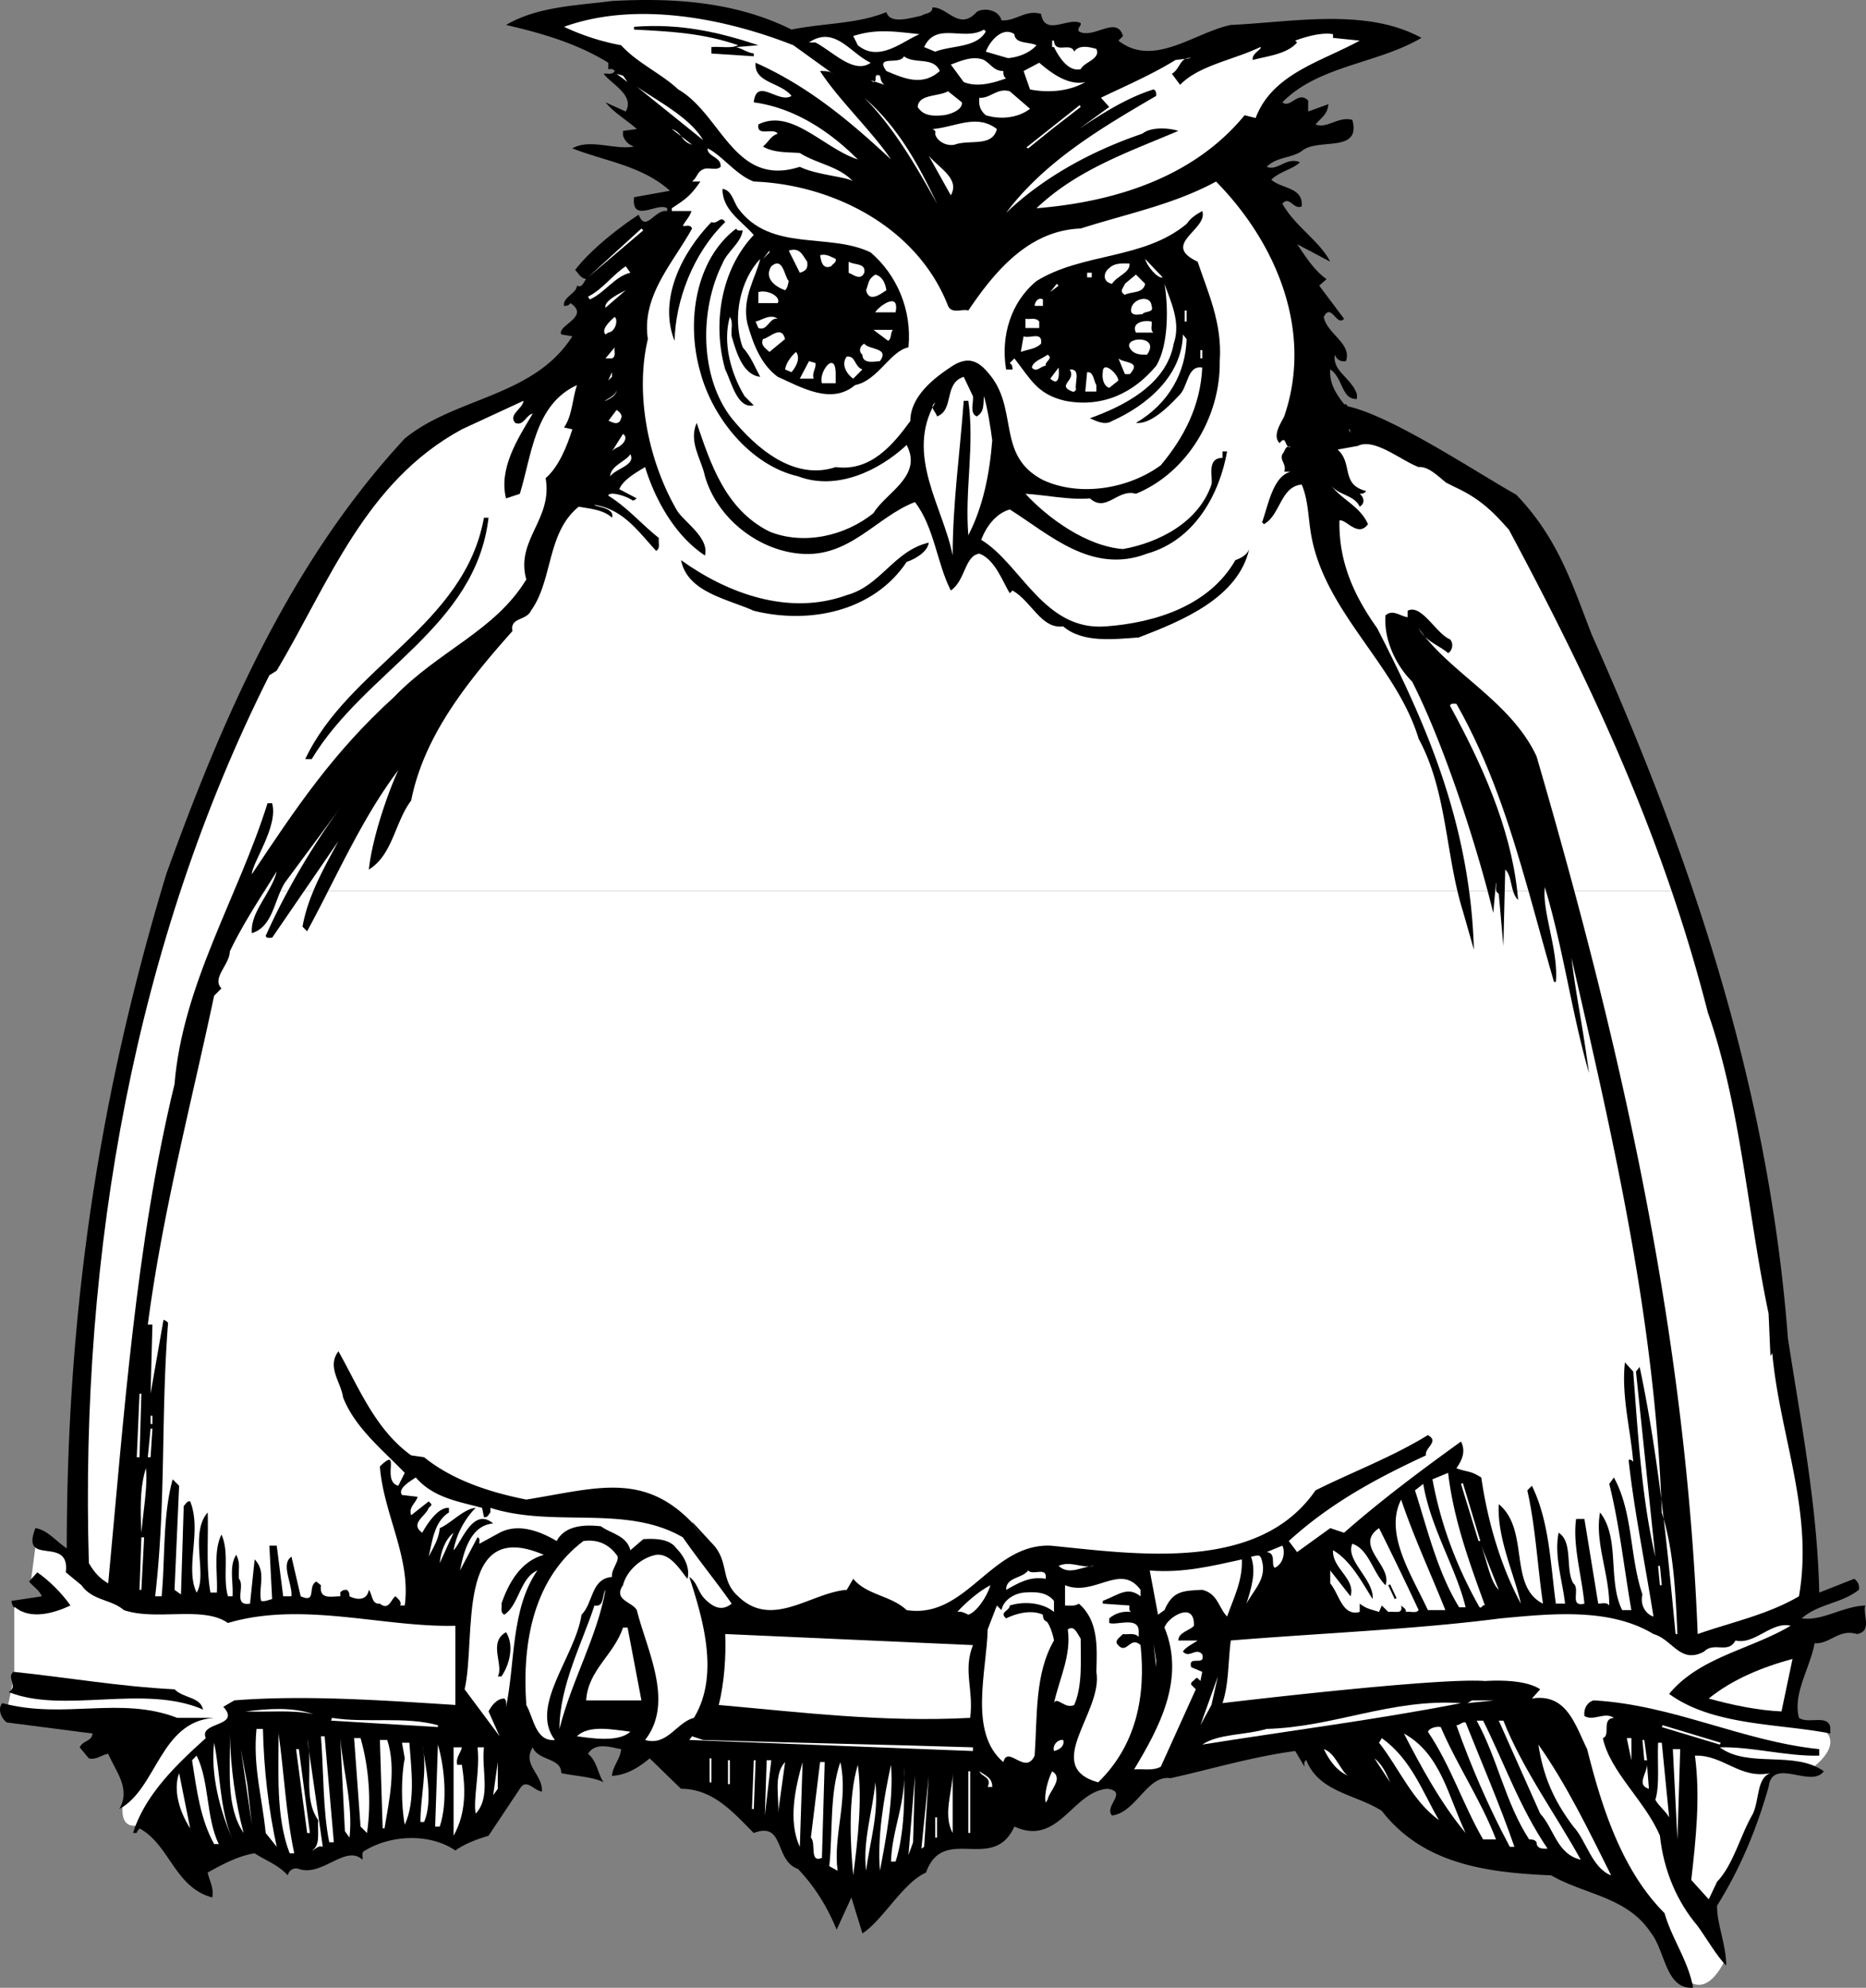 <svg xmlns="http://www.w3.org/2000/svg" width="253.286" height="269.773"><rect width="100%" height="100%" fill="#808080" stroke="none"/><path fill="#fff" d="m166.439 222.139 35.75-3.5s17.25-2.5 26 4h4.5l10.25-3.5 1.5 2.5-14.75 8s-1.25 2.5 17.25 4.75c0 0 4.25 1.75-1.5 6l-7.75-.5s-7 19.5-5.5 22.25 2 3.75 2 3.75-2.5 6-5.75 2.25-14.75-26.25-14.75-26.25l-8-12-9.5-.25-31.25 3.5 1.5-11m-161.5-13.25 4.5 2.5 1.75 2.5 6.5 3.75 13.5.75s31.25-.25 31.5 1.25-.25 13.5-.25 13.5l-22-1.75s-6.75-.25-7.75.5-7.5 8-7.5 8l-5.5 7.5s-4.25 2.25-2.75-4-2.5-9.25-2.5-9.25l-13.5-2 1-4.75v-9.75l5.25-.25-3-2.75.75-5.75"/><path d="M18.068 134.952a336.397 336.397 0 0 1 4.496-16.313c7.625-21.125 16.75-42.25 32.375-59.125 6.875-5.625 17.5-5.625 22.75-13.875l-1.5-.25c-.625-1.25 4-2.375 1.25-4.25-.25.375-.625.375-.875.375-.25-1.125 1.75-1.75 1.75-2.75.75.375.875-.5 1.25-.875-.875-.25-.875-.625-1.5-1.25 2-2.625 5.75-5.625 8.625-7.5 1 2.5 2.125-.75 3.875-.5v-.375c-1.25-.875-4.875 2.125-4.5-1.5l4.875-.875c-3.75-3.375-8.75-4-13.25-5.75 2.375-1.375 5.75.25 8.375-.25-.75-.25-1.25-.75-1.5-1.5v-.625l1.875-.25c-1.375-1.25-3-2.125-4.25-3.625l2.75 1.25c1.25-2.25-2-3.75-3-5.125.5-.125 1.125.25 1.5-.375-.25-.375-.625-.25-.875-.25v-.875c-4.25-2.625-9-4-13.875-5.125 4.25-2.5 9.5-2.625 14.375-3.25 8.875-.5 17.125.25 24.375 3.875 4.25-.875 9-.75 12.875-2.375.5 1.75 3.375.75 4.75.5.5-.375 1.5-.25 1.5-1.125 2-.125 3.625 3.25 6 .625.875-.625 3-.375 3.375 1.125 2 .125 3.25-1.5 5.375-.875.5 3.125 3.75.375 5.375 1.25.125.375-.5.625-.25 1.125 2 1.125 5.125-2.25 6 .625l-.625.625c4.75 3.75 10.375-1.125 15.25-2.125 8.25-.375 18.375-2.375 25.875 1.75-5.875 3.5-14 3.75-18.875 8.75 1.125.875 2.125-1.625 3.5-.25v1.5l2.75-1c-.125 1.375-.875 1.75-1.75 2.75 1.625.625 3-1.125 5-.625 1.25 4.625-4.75 2.375-6.875 4.25-1.5 1-3.375.75-4.75 2.125 1.5.625 2.625-1.375 4.5-.625-.75.875-2.75 1.25-3.875 2.375 1.375 1.25 4.375 1 4.125 3.625-1.125.5-1.625-1.5-2.625-.375 1.75 3.125 5 5 6.5 7.875l-4.5-2.375c1.125 1.625 2.25 3.5 4 4.75l-1 .875 3.375 4.5c-1 1.125-1.75-2.25-2.75-.25.375 2.25 3.875 3.625 3 6-.75.125-1.25-.25-1.5-.875-.375 2.25 2.25 3.125 3 5.375v.625c-2.125.125-1.875-2.875-3.625-4-.25 3.25 2.75 5.25 4.25 7.875l-1.75.25c1 2.25-1.5-5-.125-3.125 6.125 1.375 17.5 9 22.875 12 5.75 6 7.625 12.25 10.25 19 7.074 15.867 13.379 32.012 18.137 48.813H18.068m216.132 0c4.239 14.957 7.25 30.433 8.489 46.687 1.75 11.375 4 22.75 4.25 34.5l4.75-1.875c.5.375.75.875.625 1.5-2.375 1.875-5.5 1.875-7.75 3.875 2.875.375 5.5-1.625 8.625-1.75-.375 1.25 1 3.5-1.125 3.875-2.5-.75-3.625 1.375-5.75 1.25-.625 3.375-3 6.875-2.125 10.125 1.25.875 3.875-.5 4.25 1.25v.875c-6.875-1.375-15.875-1-21.875-5.375 4.125-5 11-6 16.5-9.25-2.625-.625-4.875 2.625-7.5 2-1 1.875-2.875.125-4.25 1.5-3.25 1.75-4.25-1.625-6.875-2.375-6-3.625-14-2.75-20.75-2.125-11.625 1.5-24.375 2-36.625 3-.375 2.875-.25 5.875-1.125 8.5 0 0 29.125-3.5 35.625-3 2-.125 5.625-.125 7.5 1.125l-1.125 1.25c4.75-.75 5.875 3.625 7.5 6.875 2 8 4.75 16.5 10.5 22.25 1 3.5 3.25 6.5 3.875 10.125-3.75.25-3.75-5-5.75-7.5-3.25-4.875-9-5.125-13.5-7.75-8.75-.375-17.375-1.5-23-8.75-3.5-2.25-8.5-2.5-10.25-6.875-.375.125-.25.625-.25.875l-1.25-2.125c-5.75.75-11.813 2.563-16.938 3.688-3.125-.5-4.687 4.687-7.937 5.062-1.125-1.25 2.25-3.25-.625-3.625-4.75.375-6.625 7.875-12.625 5.125-2.875 6.375-9.625-.375-12 6.25-3.125 1.375-5.875 6.5-8.625 8.25l-1.5-4.875-2 4.375c-1.375-3.375-3.125-6-5.25-8.25-3.25-1.125-1.75-6.5-6-4.875-2.75-2.75-5.5-6-9.875-6l-4.25-4.125c-1.375 1.125-3 2.25-5.125 2.375.125-1.375 1.125-2.25 1.25-3.625-1.375-.25-3.5-1-4.5.625 1.25 1 1.375 2.875 2.125 3.875-1.375-.75-4.125-.875-5.75-1.25 0-2.125-3.125-1.625-3.875-3.5-1.5 2.375 1.375 3.625 1.25 6-1.125-.125-2.125-1.875-3-.375l-4.25 6.375c-1.25.375-3.125 1-4.5 2-3.5-2.375-8.75-2.125-12.25 0-.625.25-.25.875-.375 1.25-2.25-2.125-5.5 2.375-8.625 1.25-.75-.25-1.375.25-1.5.875-1.375-1.5-3-2-4.5-3-2.25.375-4.375 1.5-6.375 2.625.25 1.125.875 2.125.625 3.375-5.125-1.375-5.75-7.125-9.875-9.375-.125.25-.375.375-.375.625h-.5c1.625-5.25 6-9.375 9.875-12.875-1-2.25 4.875-1.5 2.375-4.25l1.5-.875c9.625-.75 20.125 0 30 .625v-10.75c-9.75.25-20.75-3.375-30.875-.375-3.375-2.375-9.75-.25-14.125-1.75-1.75-1.5-4.25-1.25-5.75-3.375l-2.125-1.75c.625-5.125-6.25-.625-4.125-6 1.625.25 2.75 1.75 4.25 2.75 0-26.746 3-50.992 9.004-75.187H234.2"/><path fill="#fff" d="M113.064 10.014c-.375-.375-1.125-.375-1.75-.375 2.375 3.75 7.125 8.25 9.625 12-5.75-5.375-11.375-10-18.375-13.125-.25 2.75 3.375 2.625 4.875 4.5-1.75 1.125-4.75-2.625-5.125.875 5.5.75 10.25 3.875 14.125 7.75-4.625-1.5-9-7-13.5-4.75-.25 1.75 2 .375 2.625 1.25-1 .375-1.125 1-2 1.75 1.5.875 3.375.75 5 .875 2.375 1.5 5.25 1.75 7.25 3.875-.625-.625-5-.875-7.25-2-8.875 2.875-10.625-7.125-16.5-10.5-2.25-2.125-5.625-3.625-7.75-6a31.261 31.261 0 0 1-7.75-2.5c10-3.625 22.25-1 31.125 2.5l5.375 3.875"/><path d="m102.939 6.139-3 .25c.875.25 1.5.75 2.375.875v.375l-5.75-.375v-.875c1.25-.125 2.625.25 3.625-.25-4.625-1.625-9.125-1.875-14.125-2.125v-.375c6.25-.5 11.625.75 16.875 2.5"/><path fill="#fff" d="M133.814 4.264c-1.25 2.25-4.625 1.875-6.875 2.75l-1.5-.625c1.625-3.5 5.375-.75 8.125-2.375l.25.25m-9 .375c-2.375 1-5.5 3.875-8.375 1.5l-.625-1.25c3.125-1 5.5-.625 9-.25m15.875 1.5c-.875 1-2.375 1.625-3.875 1.75l-3-.875c.5-1.375 2.25-3.5 3.875-2.375.125 1.375 2 1 3 1.5m40.25-1 3.625.375c-5.25 2.875-11.875 4.5-14.125 10.5l-1.5-.375c-6.875 8.375-17.5 11.75-28.25 12.625 5.5-5.25 12.5-7.625 19.25-10.5-1.125-.375-3.625-.625-4.875.375-6.625 2.25-13.25 5.75-18.5 10.75 5.25-7 12.875-11.5 20.375-15.875 0-.375 0-.75-.375-.875-3.625 1.125-7.125 3.375-10.125 5.375l4.125-3-1.125-1.25c3.375-1.625 6.875-3.125 10.125-5.125l2.125-.25c-1.5-.25-1.5 1.5-2.625 2.125l1.125 1.5c2.5-2.625 7.25-3.375 10.875-5.125.375.25-1.25.875-1 1.75 1.75-.5 4.625-.75 6-2.375l-.25-.25s3.125-1.25 5.125-.875v.5m-62.75 3.375c-2.25 1.625-5.125-1.5-7.5-2.75h-.875c3.5-2.375 5.625 1.5 8.375 2.75m27.625-1.5c.625-1 2.125-.625 3-.375.625 1.375-1.625 1.75-2.125 2.75-1.625.375-2.875-1.5-3.625-3h-.25v-.875h.25c.125 1.875 2.25.125 2.75 1.5m-18.25 2.625c-2.375 2.125-4.875 1-7.25 0-1.625-2.25 1.875-.75 2.375-2 1.5 1.125 4 0 4.875 2m8.625 0c0 .375 0 .75.375 1-1.75.625-3.875 1.25-5.75.5l-1.75-2.375c1.375-.5 3-1.25 4.5-.625 1 .625 1.375 1.5 2.625 1.5m11.125 1.5c-2.125 1.25-5 1.5-7.5 1l-.875-2.5 2.125-1.125c1.75 1.5 4 3.125 6.25 2.625m-62.125 0-1.5-1.125.875.25zm34.875.375-1.875-.625.375.25c.625-.125-.125-1.25.875-.875.125.5.125.875.625 1.25m-24.625 7.5-9-7.25c3.125 2.125 7.25 4.25 9 7.25m35.125-5.125c.125 1-1.5 1.625-2.5 1.75-1.375.125-2.75.125-3.5-1.125.125-1.75 2.75-1.375 4.125-2.125l1.875 1.5m9.25.875c-1.625 1.25-4 1.5-6 .875-.75-.625-1-1.375-.875-2.375 1.5.125 2.375-1.375 4.125-.875l2.75 2.375m-12.625 12.875c-2.375-4.25-5.625-10.125-9.875-14.375 4.625 4 7.375 9.125 9.875 14.375m12.375-7.5-.25-.125 7.25-5.75.125.25-3.875 3-3.25 2.625m-4.25-2.625c-.625 2.5-3.75 1.375-5.75 2.125-1.25.25-2.5-.625-2.625-1.5.125-.375-.125-.5-.375-.625 3.125-.25 6-2.125 8.75 0m-41.375 2.125c-1.625-.5-1.25-1.625-2.75-2.125l2.75 2.125M35.876 120.952c-1.566 2.472-3.441 5.52-4.687 8.187 0 1.75-2.5 3.625-1.125 5l-1 1c-3.125 14.75-7 29.375-9 44.625h.625l-.25 9.375 1.75-10c.25 0 .5.25.625.375-1 12.875-.25 24-1.75 37.125h.875c.5-5.25.125-10.875 1.5-15.875l.875.875-.625 14.125.875.625.375-12c.25-.25.5-.75.875-.625 1.625 4-.75 9 .875 12.375 1.5-2.375-1-8 1.5-10.875.125 3.25-.25 7.375.375 10.875h.875c.125-2.625-.5-5.625.625-7.875 1.125 2.5.125 5.75.875 8.375h.625c.125-1.875-.5-4.125.5-5.625.625 1.25.25 1.875.375 3.25.875 1-.875 3.75 1.5 3.375l.625-6c1.625 1.625.5 3.75.875 5.625.5.125 1-.125 1.5-.25l-.375-7.25h1l.875 6.875h1.125c.125-1.75-1.5-4.375 0-5.375l1.25 5.375c2.25 1 .875-1.375 2.125-2l.625.5c-.25 2 1.375 1.5 2.625 1.5v-.5c.25-.375.625-.375.875-.375.375.25.375.625.375.875 1 .5 2.375.625 2.625-.875.5.625.375 2 1.5 1.875 1.25 1 1.5-.625 2.125-1 .375.375.875.75.625 1.25h.625c.875-6.5-2.875-12.375-3.375-18.875 3-2.875.125 2 2.5 2.625l.875-1.75c-3.125-3.25-6.75-6.125-8.375-10.25-.25-2-2.25-4.125-.625-6.25 2.75 4.875 5 10.625 9.875 14.125l1.75.25c3.875 3.125 8.875 4.75 13.875 5.75 9.375-1.5 15.875-3.875 22.625 3.25l1.875 3.125-2-3.375 3 3.25c2 2.375.875 4.75 3.25 6.875 4.625 4.5 9.875-.5 14.75-.875l.875-1.5c1.875 2.25 5.125 2.25 7.25 4.25 8.125 1.25 11.375-9 19.5-8.75 11.5 1.125 28.25 3.75 36-7.5 5-2.5 10.375-4.5 15.25-7.5 1.625.875-.5 1.75-.25 2.75-6.75 3.125-13 6.5-18.625 11.625l1.125 1.5 4.5-3.25 1.875.625c5.125-4.5 10.5-8.5 15.875-12.375.625 1.25.25 2.375-.625 3.625 1.75.625 1.75.25 3.375 1.25.875 6 2.625 12 5.375 17.125-.875-4-3.25-8.875-3-13.5 4.25 3.5 1.25 11.125 6 13.5-.75-5.125-1-10.375-2.125-15.375l.625-.625c2.375 4.875 2.5 10.5 3.25 16h1.25c-.375-3.25-1.5-6.5-.875-9.625 2 1.25.875 5 2 6.875 1 .75-.625 3.25 1.5 2.75-.375-3.875-1.625-8-1.125-11.5h1.125l1.875 11.5c.5 0 1.125-.25 1.5.25 0-4.375-2-8.625-1.25-12.625 2.75 3.5 1 9.25 3 13.25h1.25c-1-5.75-1.625-11.625-3-17.125l.625-.875c2.625 4.75 2.125 10.75 3.875 15.875-.375 1.625.625 2.75 1.5 3-1.125-7.125-2.625-14.375-3.375-21.25.375-.125.5.125.625.25-.375-4.5-1.625-9-1.125-13.5l1.125 1.25c.625 8.125 1.125 17.125 3 25.125l-2.625-25.125.5-.625c2.5 11.75 3.75 24.375 4.875 36.25h.25c-.25-5.625-.5-11.375-2.125-16.5-.875-26.375-6.75-51.25-12.25-75.25.625 5.25 1.375 8.25 2.375 15.625-2.32-8.062-3.45-16.605-5.832-24.687h-.207c-.11 3.359 1.894 8.285 1.539 12.312h-.25c-1.192-4.09-2.293-8.215-3.457-12.312h-1.531c.043.39.082.789.113 1.187-.328-.328-.527-.738-.672-1.187h-1.148l-.18 7.437-.625-7.125a.518.518 0 0 1-.32-.312h-.164l-.266 2.937c-.23-.937-.48-1.91-.75-2.937h-2.52c.344 2.554.567 5.203.645 7.937l-1.5-5.25a40.585 40.585 0 0 1-.73-2.687H44.523a223.233 223.233 0 0 1-2.835 5.437l-.625-.625c.297-1.691.816-3.285 1.457-4.812h-1.254l-4.328 6.312c-.375 0-.75.125-.875-.25a89.118 89.118 0 0 1 2.996-6.062h-.988c-.989 2.25-1.453 4.949-3.883 5.687-.172-1.977 1.133-3.773 2.207-5.687h-.52"/><path fill="#fff" d="M213.705 120.952c8.699 32.375 15.367 65.71 16.734 100.812 4.625-1.625 9.5-2.625 13.75-5.125 2-11.5-2.625-21.875-3.625-33l-.25.375-.25-5.75c-2.875-13.625-3.75-28-8.25-40.875a219.194 219.194 0 0 0-4.899-16.437h-13.21m-177.309 0c.492-.86.934-1.75 1.168-2.688-.469.758-1.05 1.672-1.688 2.688h.52m2.664 0a97.867 97.867 0 0 1 7.129-11.313l-7.5 10.125c-.234.371-.434.77-.617 1.188h.988m3.46 0c.966-2.344 2.216-4.555 3.419-6.813l-4.672 6.813h1.254m155.312 0c-1.64-6.915-1.843-14.387-5.27-20.688-3-10-12.874-17.25-14.624-27.875-.375-2.25-.375-4.625-1.25-6.625-2.875.25-2.875 4.125-5.125 5.375l-.25-.25c.875-2.5 1.5-6.25 3.875-6.875h-.875c.375-1-.625-1.5-.25-2.375.375-.375.375-1.25 1.125-1-.875.25-.5-1.75-1.5-.5-1-1 .125-2.625.625-3.625 4-11.625-1.125-23.625-9.25-31.875-5.75 3.125-12.125 4.375-18.375 6.375-7 .25-11.625 5.75-15.25 11.125-.875-.25-2.25.5-2.75-.625-4.25-10.875-15.875-16.5-26.375-16.875-2.375-.875-4.25-3.5-6.25-4.5-.125 1.125 1.875 1.125 1.75 2.5-.5.5-1.375.125-2.125.25-1.125.375-.875 1-1.75 1.75h1.125c-1.375 2-2 2.375-3.875 3.625v.375h2.75v-.375c-.125 1-.875 1.625-1.25 2.375.375.125 1-.25 1.25.375-2.625 4.75-6.875 9.125-6 15-1.75 7.375 0 16.375 3.875 23.125.875 1.625 4.5 3.75 3.875 6.25-4-2.625-6.75-7.5-8.125-12-1.25.75-3 1.75-3.5 3l2.375 1.25c-.25.125-.375.375-.625.25-.875-.625-3.125-1.25-3.25-.625 2.625 1.625 4.5 3.875 6.875 5.75-.125.625.25 1.375-.375 1.75-2.625-2.875-4.5-5.625-8.375-6.25 0 .25 2.875.375 2.375 1.75-1.125-1.125-3.25-1.25-4.5-1.5-4.375 3.5-3.5 10-6.5 14.125-.625 1.375-2.875.875-2.5 2.75-6 6.75-12 14.125-13.75 23-2.25 3-2.5 7.375-5.75 9.375.5-4.5 2.625-10.5 4-13.5-3.785 5.016-6.64 10.75-9.54 16.438h153.31"/><path fill="#fff" d="M226.915 120.952c-5.804-17.067-13.421-32.856-22.101-49.063-2-2.25-3.75-4.125-7.25-5.75l-1.25-.625c-1-.75-2.375-2.25-3.75-2.125-2.375-.875-6-4-8.25-2.875l-2.75.5c2.125 1.875.375 4.75 3.875 5.625-.25.375-.625.375-.875.375l.25.25c.375.5.375 1.125-.25 1.5-.75-1.625-2.875-1.5-4-3 1.625 2.125 4 2.875 5.125 5.375-1.375 1.875-3-.75-3.875-.5-.125 5.625 2 10.25 5.125 14.625 5.176 10.14 10.617 21.703 12.48 35.688h2.52c-2.477-9.247-6.414-20.88-10.25-28.438-2.25-2.25-3.875-5.75-3.625-9 1-.875 2 .125 3 .25v-.875c1.875-1 3.875 3.125 5.75 3.875.5.5.375 1.5-.25 1.875-1.125-1-3.125-1.625-4-3.375 4.125 6 12.5 9.875 16 17.375a882.489 882.489 0 0 1 5.14 18.313h13.211"/><path fill="#fff" d="M203.119 120.952c-.137-.336.035-.825-.055-1.188l-.11 1.188h.165m2.273 0c-.352-1.07-.371-2.317-1.078-2.938l-.07 2.938h1.148m2.09 0c-2.496-8.813-5.274-17.504-9.793-25.438-.25 0-.75-.125-.875.25 4.305 7.895 8.152 16.363 9.137 25.188h1.53m2.376 0c-.055-.192-.113-.375-.168-.563-.02.176-.031.36-.04.563h.208m-80.793-94.438-3-5.375c1.5 1.75 4.25 3.125 3 5.375"/><path d="M100.189 28.264c4.375 6 12.375 3.25 18 6 3.5 3 5.625 7.75 5.125 12.875-2.5.5-4.125 4.5-7.25 5.125-3.25 2.75-7.375.25-10.5-1.125-2.375-1.75-3.375-4.625-4.125-7.25-.75-3.5 1.125-6.125 1.75-8.75-2.625 2.75-3.875 7.875-2.375 12 1.125 1.25 1.625 2.625 2.375 4-2.375-.25-3.25-3.375-3.875-5.5-.125-.875.25-1.875-.25-2.625-1 3.5.125 7.625 2 10.75l1.25 1.25c-2.25.5-3-3.125-3.875-4.875-1.75-6.125-.625-13.5 3.875-18.25-1.75-2-4.25-3.375-4.25-6.25 1.25.125 1.5 1.75 2.125 2.625"/><path d="M163.189 28.639c.875 2.5-5.75 4.5-.625 6.875 1.375 4.125 3.375 8.375 3 13.5.125 7.5-4.375 15.125-11.375 18-2.5-.75-4 2.625-6.25.625-2.75.25-6.25-.5-8.75-.625 3 3.25 8.25 7.125 13.25 7.5 4.875-.875 10.25-3.625 12-8.75.25-.875-.75-3.625 1.5-3.625v-.875h.625c-1 5.625-4.25 12-10.875 13.875-7.5 2.875-13.25-2.625-18.625-6-1.75.5-3.125 2.125-3.875 4.125 5.375 3.25 8.5 12.375 16.875 11.75 6.875-.5 14.125-2.875 17.625-9 .75-.25 1.625-.75 1.875-1.5-1.5 6.625-9.125 9.75-15 12-3.5.25-7.625.75-10.25-1.5-3 .375-4.25-3.375-6.875-4.875l-.375.375c-.875-1.375-2-4.625-4.125-5.375-2 .25-1.875 3.625-3.875 5-1.875-3.625-2.25-8.625-4.875-12-5.25 2-8.875 7.625-15.625 7-5.75-.5-11.25-4.875-12.875-10.5-.5-2.375-2.25-4.625-1.125-7.25 1.875 5.5 3.875 11.75 9.875 14.75 4.625 1.875 10.25.625 14.125-2.5 1.625-2.75 6.75-5 4.5-9.25-3.75 3.5-9.5 6.25-14.75 4.25-6.5-1.5-11.625-8-13.25-14.125-2-6.875-.625-15.375 4.875-19.5.125.375.5.25.875.25-.25 1.75-2.125 2.875-2.75 4.5-3.125 6.25-3.125 15.375 1.25 21 3.375 4.125 8.5 8.5 14.125 6.625 4.75.625 7.75-3 10.125-6.25 0-3.375 3.25-5.875 5.75-7.5 2-1.25 3.375-.75 4.75.875 4.375 4.875 1 11.25 7.5 14.625 5.125 2.375 11.75 1.125 16-2 3.125-3.75 5.375-8 5.625-13.25-2.125-.375-1.875 2.75-3.25 3.875-1.5 1.625-3.875 3.875-5.75 3.625 4.5-2.625 6.75-6.875 6.875-11.375l-.5-.625c-.125 5.625-4.875 9.625-9.625 11.75-1 .625-2.125 0-3-.375 4.5-1.625 10.375-4.5 11.375-10.125 1-2.875-.375-5.625-1.25-8.125.5 2.875.625 8.25-1.125 11.125-3 3.625-7.25 5.75-12.375 4.75-3.75-.875-4.625-2.875-6.875-5.75l-.625.625c.375.25.375.625.375.875h-.875c-.75-4.5.625-9.125 4.125-12 6.25-3.875 14.5-2.875 20.375-7.75.625-.875 1.25-1.25 2.125-1.75"/><path d="M98.439 30.139c-4.375 4.25-6.75 10.625-6.875 16.125-2.25-5.625 1-12 5-16.125.875.375 1.25-1 1.875 0"/><path fill="#fff" d="m79.814 37.639 7.25-6.625.25.25zm23.75-2.5.875-1.125v.25zm6 .375c.125.875-.125 1.25-1 1.5l-1.5-3c1.5-.5 1.875.625 2.5 1.5m3.875-.375c.125.5-.375.625-.625 1-1.25.5-1.375-.875-1.5-1.5.875-.25 1.5.25 2.125.5m44.375 2.5c-.625.25-2.125-1.5-2.375-2.5l2.375 2.5m-40.5-.625c-.5 1.125-1.5.25-2.125 0v-1.5c.75.5 2.375.125 2.125 1.5m-10.25 1.125c-.125.5-.125.875-.5 1.25-1.375-.5-2.875-1.625-1.875-3.25 1.625-1.375 1.75 1.375 2.375 2m46.25-2.375c.125 1.25-1.625 1.625-2.375 2.75-1.375-.25-1.125-1.625-.375-2.125.75-.75 1.75-.625 2.75-.625m-67.75 1.25c-2.125.5-3.5 2.75-5.5 3.625l-.25-.375c2-1 3.375-3 5.125-4.125l.625.875m62.625.625h-.625v-.625h.625v.625m-27.875 1.75c-.75.5-2.375 1.75-2.75 0 .375-1 .25-1.5 1.25-2.125 1 .25 1.375 1.25 1.5 2.125m35.125-.875c-.25 1.375-1.875 1-2.75 1.5-.875-.5-.125-1 0-1.5l1.5-1.25 1.25 1.25m-12.875 1.125.875-1.125.25.25zm-60.375 2.125c-.25-.875 1.75-1.875 2.75-2.375l-2.75 2.375m23.375-.625h-2.625v-1.5c1.25-.375 3.125.625 2.625 1.5m36 .375h-1.125c0-.5.5-1.25 1.125-.875v.875m14.75 0c.375 1-.875.625-1.25 1.125-.5 0-1.125.25-1.5-.25-.375-1.75 2.625-2.625 2.75-.875m-34.75.875h-2.75c.125-.5 3.375-3.125 2.75 0m39.25-.25h.25v1.5h-.25v-1.5m-78.25 3-.375.25c-.625-.625.5-1.75 1.25-2.375.5.375.125 2-.875 2.125m23-1.875c-1.125-.25-1.375 1.75-2.625 1.25l-.375-.875c.75-.125 2-1.125 3-.375m35.5.375v.875h-1.875v-1.25c.625.125 1.375-.25 1.875.375m15.25 0c.125.5-.25 1.125.25 1.5h-2.375c-.625-1.25.875-1.75 2.125-1.5m-35.125 1.125c-.375.5-.125 1.125-.625 1.5l-2-1.5h2.625m-14.625 1.25-2.125 1.75c-.5-.5-1.25-.875-.875-1.75.875-.125 2.5-2 3 0m34.75.625c-.75.75-1.75.75-2.75 1.125l.375-2.125c.75.375 2.625-.75 2.375 1m14.375 1.5c-.875 0-1.875 0-2.375-1-.625-1.5 4.25-1.625 2.375 1m-36.25.875c-.5 0-2.375.5-2.375-.875-.625-.5-.25-1.25.25-1.5.625.875 3.5.5 2.125 2.375m-36.375-.375h-.875l1.25-1.5c-.125.5.25 1.25-.375 1.5m79.875-1.125h.25v1.125h-.25v-1.125m-54.875.25c.625.875 0 2-.625 2.75l-.875-.375c.125-.875.875-1.875 1.5-2.375m33.875 1.875c-.625 0-1.25 1-1.875.25.125-.875 1.5-1.25 2.125-1.75.875.5-.375.875-.25 1.5m-24.875.5-1.25 1.25c-.75-.5-1.75-1.875-.875-3 1.25-.125 1 1.375 2.125 1.75m36.5.375c-.125.375-.5.25-.875.25l-.875-2.125c.625.625 3 .375 1.75 1.875m-42.875-1.25c.125.75-.5 1.25-.25 2.125h-1.875l1.25-2.375.875.25m2.75 1.5v1.25h-1.875c-.5-1.5 1.875-4.625 1.875-1.25m29.125.625 1.125-1.5s.375 2.875-1.125 1.5m9.25.25-1.25 1c-.75-.25-1-1.25-.875-2.125 0-1.625 2 .125 2.125 1.125m-5.75 1.25c-.125.125-.25.375-.5.25-2.25-.875.625-1.5-.375-3 1.625-.125.625 1.875.875 2.75m-63.5-1.25.5-1.125v.625zm66.25.625v.875h-1.5l.25-2.625c.875-.125.875 1.125 1.25 1.75m-16.75 1.5c.125.875-.5 2.25.5 2.75 1.125-.625.875-1.75 1-2.75.5 1.75.875 4.125 1.125 6-.375 4.625-1.25 9-3.25 12.875-.5-6.25.875-12.125 0-18.25h-.625c-.5 7-1.5 13.875-1.5 21-1.25-6.5-6.5-13.625-2.375-20.75-.875.625.125 1.25.25 1.875 2.375-.875.875-4.5 3.625-5.375l1.25 2.625m-53.75-1.5c-.625 1.875-.625 4.125-1.75 5.75l1.125.25c-.75 2.375-1.875 5.125-3.625 6.625 1 5.625-4.125 8.375-2.625 13.75-4.25 7-11.875 9.625-18 16-8.25 7.5-13.25 15-19.25 24 0-1.5 3.625-6.5 2.75-9.625h-.625c-4 12.75-11.5 24.5-12.625 38.125-5.25 21.625-6.875 45.125-9 67.75-1.25-.75-1.875-1.5-2.625-2.75-1.25-42.5 6.375-84.5 24.5-120.5l1-.625c7.125-12 12-25.625 25.125-32.75l8.375-3.875c-.125 1.125-2.125 1.875-1.125 3 1.125.5 1.5-1.125 2.375-1.25-2.125 3.5-4.625 7.5-3.625 11.5l1.875-.625c1.625-5.25 2-12.125 7.75-14.75m5.375.625c.125.625-.875 1.25-1.5 1.5-.5.125 1.625-.75 1.5-1.5m.625 3.875c-.375 1.375-1.75.125-1.75.375l1.125-1.5c.25.125.875.625.625 1.125m0 3.625c-.375.375-.875.375-1.25.875l1.5-2.375c.625.375.25 1.125-.25 1.5m-1.5 4.25c.125-1.5 2.125-2 2.75-3 .75 1.5-1.875 1.875-2.75 3"/><path d="M66.314 70.264c-1.75 14.875-16.75 20.75-24 32.75h-.875c5.875-12.5 21.625-18.125 24.25-32.75h.625m59.75 3.375c-.125 1.25-1.875 2.25-3 2.625-4.5 6.75-13.25 8.5-20.75 6.625-3.625-1.625-9-2.5-9.875-6.875 6.25 4.5 14.625 7.625 22.5 4.75 4.625-1.25 6.375-6 11.125-7.125"/><path fill="#fff" d="M18.939 189.139h.25l-.25 8.625h-.375l.375-8.625m1.5 3h.25v1.125h-.25v-1.125m0 1.75h.25l-.25 3.875h-.375l.375-3.875m-1.25 14.125c-.125-2.75-.25-6.125.625-8.75.25 2.375-.375 5.875-.625 8.75m182.375 9.875c-.375-.25-.5.75-.875 0-3-5.375-5.125-11-6.25-17.125l2.125-.875c.75 6.375 2.875 12.125 5 18m-136.125-13.25.25 1.25c.5.125.625-.375.875-.625v-.625c8.625 2.75 18.375-.5 26.125 4 2.25 3.25 4.625 6.125 6.625 9-1.25 1-2.375.625-3.625-.625-1-1-1-2.25-2.125-3 1.875 5.75 4.125 13.375.625 19.125-2.375.625-3.625 3.875-6.625 3 4-5.125.25-12.125-1.125-17.625-.625-1.125-3.25-1.375-1.875-3.375.5-2 2.5-3.75 4.5-4.125 2-.25 3.375 2.25 4.25 3.25.375-1.375-.375-3-1.5-4.125-.875-1.25-2.75-1.375-4.5-1.25l-1.75 1.5c-.5-2-2.625-2.25-4-3.25-2.25-.25-4.875-.125-6 2-2.125-1.25-5.125-2.5-7.75-1.125l-2.75 1.5c0-.375.125-.75-.25-.875l-2.375 4.5c.375-1.75 1.125-6.125 4.5-6.375-2.75-2.375-4.375 2.75-5.375 3.625.375-2.125 1.5-4.25 3-5.75-1.625.125-3.375 2.125-4.875 2.75-.125 1.5-.875 2.625-1.5 3.875.5-2.125.75-4.75 2.75-6v-.625c-1.5-.125-3 2.25-3.625 3.375-1.75-1.25.5-2.25.875-3.375.125-.125.375-.25.375-.5l-.375-.375-2.375 1.875c-.375-1.125.625-1.625.875-2.5l-2.125-.25c-.625-.875 1.125-1.875 1.875-2.375 2.375 2.75 5.75 3.25 9 4.125m133.5 13.5h-.875c-3-4.875-4.375-10.875-6-15.875l1.125-.875c1 6 4.5 11.5 5.75 16.75m-.625-16.75.25-.125 2.375 7.875h-.25l-2.375-7.75m-2.125 17.125h-2.375c-2.125-4.625-6-10.375-3.625-15 1.625 4.875 4 10 6 15m-3.625 0c-.375.5-1.125.125-1.75.25.125-.375-.375-.625-.625-.875.25 1.25-.75.75-1.75.875l-.875-.875-.375.875c-1.125-.375-1.625-.375-2.625-1.125v1.125c-2.375.625-2.75-2.375-4-3.875v-1.75l2.75 3.5c.75-2.375-2.5-3.75-2.375-6.25 2.375 1.375 3.875 4.25 5.375 6.625.25-2.625-3.75-5.25-2.75-7.5 2.25.75 2.75 3.875 4.5 5.625 1-2.625-4.375-5.375-.875-7.75a467.81 467.81 0 0 1 5.375 11.125"/><path fill="#fff" d="M59.689 212.139c.125-1.5.75-3.25 1.875-4.125l-1.875 4.125m-40.5-3.5h.375l-.375 7.125h-.25l.25-7.125m64.5 2.375c.625.625-.75 1.875-.625 3-2.875.25-2.5 3.5-4.125 5.125-.875 5.75-7.125 12.375-3.625 17-2.625.25-2.875-3-3.875-4.75-.625-8.75 1.125-17.25 7.75-22.25 1.875-.25 3.375.375 4.5 1.875"/><path fill="#fff" d="M73.814 211.014c-3.125.875-4.75 3.75-5.75 6.625.125.5-.25 1.125.375 1.5 2-1.25 2.125-5 4.5-6-3.625 5.25-3 12.625-4.25 18.5-.125.5.25-.875-.25-1.125-1 0-1.75 1-2.125 1.75l1.5 3.375-4.75-6.375c1.625-6.875-1.375-23.5 10.75-18.25m99.25 1.75c-.625-.25.25-2-1.125-2.125l2.125-.875c.375.75.25 2.375-1 3m30.375 3c-1.125-1-1.625-4-2.375-6l2.375 6m-34.25 1.875c.625-2 1.375-4.25.625-6.375.875-.125 1.25-.5 1.5.625.625 2.375-1.125 3.875-2.125 5.75m-.625-6c.125 2.875-1.125 5.25-2 7.75-1.125-1.125-1.25-3.125-3.375-3.625-2.625.125-4 .125-5.125 2.75l-.875.625-1.125-6c4.5.375 8.5-.625 12.5-1.5m-20 .875c-1.625 0-3.375 1.375-4.875 0 1.625-.75 3.125.375 4.875 0m76.5 0h.25l.25 2.625h-.25l-.25-2.625m-83.125 1.75c-2.25-.375-3.75.625-5.375 1.5 0-1.75 2.125-1.5 3-2.625.625.75 2.625-.625 2.375 1.125"/><path d="M9.564 217.889c-2.125 1-5.375 2-7.5.25-.25.125-.5-.5-.5-.875l4.125-.625c-.5-1-1-1.125-1.75-2l1.125-1.25c1.625 1.125 3.375 2.875 4.5 4.5"/><path fill="#fff" d="M154.814 215.764v.875c-1.75-1.375-2.875-.25-5.125.625v.375l3.625.25c0 .375-.125.75.25.875-1.125-.125-2.125.125-3 .875v.625c1 .375 4.125-1 4 1.25v.625c-.625-.625-1.5-.25-2.125-.375-.375.375-1 .75-.875 1.25 1.375 1.875 1.75-1.125 3.25.25.75 7-.625 13.625-5.75 18.625-7.75-2.125.75-9.625-.25-15 .125-3.5.25-7-2.375-9.25-.5.375-1.25.25-1.875.25v-2.75c4 1.625 7.5-3.125 10.25.625m-20.375-.625c-.5 1.625-1.875 3.625-3 4-.5-.25-1-.5-1.5-.375 1.125-1.25 3-2.875 4.5-3.625"/><path d="m188.439 215.139.25-.125.875 1.875-.25.125-.875-1.875"/><path fill="#fff" d="M75.939 234.639c0-5.875 3.125-11.75 4.75-16.75 1.375.25 1-1.375 1.5-2.125-1.125 6.375-4.625 12.375-6.25 18.875m67.125-17.375v1.5c-1.5-1.25-4-1.5-6-.875 0 .75-1.5.875-.5 1.75 1.25-.625 3.375-1.25 5-.5 0 .25 0 .625.375.875.375 0 1 1.75 1.125 2.625-2.625 4.5-2.25 10.25-2.625 15.625-1.25 2.75-3.625-1.5-4.25.875-4.75-4-2.25-12.375-2.125-18l1.25-3.25.625.625c.25-1.375 1.75-2.25 3-2.375 1.5-.125 3.125-.125 4.125 1.125m19 3.375c-.5.625-2.125.875-2.125 2h2.625c-.5.375-1.625.875-2 1.5.875 1 1.75-.625 2.625.375.5 1.75-2 0-1.5 1.75l1.5.625-.25 1.25c-.25-.25-.375-.5-.625-.375-.25.375-.75.5-.625.875l.625.625-4.75 10.5c-1.125.625-2.5.25-3.625.375 3.375-5.625 7-12.25 4.125-19.25.375-1.375 4.125-3.75 4-.25m-75 10.125h-7.5c.25-4.125 3.75-6.125 5-9.875h.625l1.875 9.875m58.75.625c-1.25.625-2.375-1.25-2.75-.25.75-3.375 2.375-6.5 1.875-10 .875-.625 1.25.5 1.75 1.25 0 3.125.25 6.375-.875 9"/><path d="M68.064 227.514h-.5c.875-1.5-1.375-4.625 1.125-6 1.125 1.75.5 4.375-.625 6"/><path fill="#fff" d="M132.064 223.264c-1.375 3.5.125 6-.375 9.875-11.875.625-22.875-.75-34.125-1.75.75-3 1-6.625.875-9.625l33.625 1.5m24.875 3-.375-3.25.375 2.375zm84.875 6c-3.125-.125-6.75-.875-9.875-1.75 3.25-2.625 7.25-4.25 11.375-5.375l-1.5 7.125"/><path d="M23.689 229.264c1.25 1.25 3.5 1 3.875 2.75-8-3.5-18.875.625-26.375-2.375 1.375-.875-.375-1.875.625-2.75 7.25.75 14.375 2 21.875 2.375"/><path fill="#fff" d="m162.939 234.139 2.375-6.625-.875 3.875zm35.375-3c-11.5 2.25-23.375 3.75-35.125 5.625 2.25-1.5 5.75-1.25 8.75-2.125 9.125-.25 16.875-4.125 26.375-3.5m.875 0 .625-.375h3zm0 0"/><path d="M246.939 237.389v.875c-4.375.125-9.25-1.25-13.5-1.125 3.875 2.875 10.125.375 14.125 3.25-1.75 2.375-7-2-7.5 2.125-1.625 5.75-3.875 11.125-7 16.125 0 2.625 1.25 5.25 1.25 8.125-1.25-1.25-2.625-3.625-3.875-5.375-2.875-3.375-4.625-7.625-5.125-12.25-2-4.75-6.75-8.625-7.75-13.25 1.125-.375-.25-2.625 1.5-2.75-1.25-.875-2.75.5-4-.25-.125-1 .375-1.875 1.25-2.125 10.875.625 20 5.5 30.625 6.625m-222.875-4.25h5c-7.375.5-7.75 9.625-12.875 12.375 1.625-2.75-.5-5.125-1.5-7.5-.875.125-1.625.875-2.625.625l-1.25-1.5c.5-1 1.625-.75 1.75-1.875l-11.625-1.5c-.625-.375-1.375-1.75-.625-2.625 8.375 2.25 16-1 23.75 2"/><path fill="#fff" d="M42.564 232.639c-2.875-.625-6.125-.25-9.25-.375 3.25-.375 6.25-.625 9.25.375m16.875 1.5v.25l-14.5-.875.125-.375c4.625.75 9.875-.25 14.375 1m141.875-.625c2.875 5.75 5 11.875 8.75 17.375-.5 0-1.5.125-1.5-.875-.25-.375-.625-.375-1-.375-3.25-5-4.25-10.875-7.125-16.125h.875m2.75 0c2.625 6.625 7.125 12.75 10.5 18.875-3.25-.75-3.625-4.25-5.5-6.25l-5.625-12.625h.625m-5.125.25c2.25 5.625 4.625 11.125 6.625 16.875h-.625c-2.875-5.375-5.25-10.875-7.25-16.5.5 0 .75-.5 1.25-.375m-3.375.625c2.25 5.25 5.5 10 7.5 15.25h-1.75c-2.75-4.75-4.375-10-7.5-14.625.25-.5 1.125-.75 1.75-.625m30 0 .125-.25 7.875 2.375-.125.25-7.875-2.375m-189.875.25c.125 5.5.75 10.875 1.875 16l-1.5-1.875c-.5-5-1.75-9-1.25-14.125h.875m49.875.375c-1.625 1.5-5.375.875-7.25.625 1.625-1.625 5-.875 7.25-.625m-52.5 13.75c-2.5-3.75-1.75-8.75-1.875-13.5.125 4.75.75 9.25 1.875 13.5m6.875 2.75h-.625c-1.875-4.875-1.5-11-1.5-16.25.75 5.375 1 11 2.125 16.25m159-2.75c-3.375-4-6.25-9.375-8.375-13.5 5 2.75 6 8.5 8.375 13.5m-153.625 1.25h-.625c-.875-4.25-.75-9.625-1.125-14.375h.5l1.25 14.375m50.125-13.875c11.375.375 25 .625 36.625 1v.5l-38.5-1.5.375-.5 1.5.5m-51.625 14.5c-.625-.25-1 .375-1.5.5 1.25-.625.75-2.625.875-4.125-2.125-3-.625-7.25-1.5-11.125l2.125 14.75m3.625-1.25-.625-.875-.625-12.625c.375 4.5 1.75 9 1.25 13.5m1.5-13.5c1.125 3.875 1.5 8.625.875 12.875l-.875-.875-.875-12h.875m146.375 11.125c-3.625-2.625-5.375-7-8.125-10.5l.375-.625c4 2.875 5.5 7.25 7.75 11.125m26.125-8.125-.625-3h.625zm-168.875-2.75c1.25 3.875.25 8.25-.375 12h-.25l-.375-12h1m91.75 0c.25.875-.625 1.375-1.25 1.5-.25-.75.5-1.625 1.25-1.5m78.625 0h.25l.375 2.75h-.375l-.25-2.75m-191.375 13.5c-1.75-4-3-8.875-2.5-13.125.875 4.375.75 9.125 2.5 13.125m24-13.125c.25 3.5.875 7.875-.625 11.125-.5-2.625-.5-6.625 0-9l-.375-2.125h1m171 10.125c-.5-.875-1.375-1.5-1.875-2.375.625-2 .25-5.125.375-7.75h.5l1 10.125m-169 .625h-.5c0-3.5 1-7 .25-10.5.5 3.125 1.5 7.625.25 10.5m2.125.625h-.625l.375-11.125c.875 3 1.375 7.75.25 11.125m159 6.625c-2.625-1-3.375-4.75-5.125-6.625-2.75-3.625-4.125-7-4.75-11.125 3.875 5.5 6.875 11.75 9.875 17.75m-156-17.375c-.125.75-.875 1.375-.625 2.375h.625c.5 3.125.625 6.5-1.125 9.625v-12h1.125m3 0c-.375 3 1 6.75-1.125 9-.375-2 .625-5.875.25-9h.875m-31.5 10.5-1.5-10.25.875 4.75zm6-10.25h.375l1.5 11.375h-.375l-1.5-11.375m142.875 3.625c-1.625-.625-2.625-2.125-3.375-3.625 1.625.5 2.375 3.25 3.375 3.625m44.625 8.625-.625-12.25h1zm-198 .625h-.625c-1.875-3.375-2.375-7.375-3-11.375l.625-.625c1.75 3.5 1.25 8.375 3 12m210.625-9.625c-1.875.625-1.5 3.625-2.375 5.5-1.75 3-2.625 6.875-4.875 9.25l-1.125 2.375-2.375-2.625c.625-5.5 1.25-11.25.5-16.875 3.875-.125 6.125 3.25 10.25 2.375m-144-2h.25v3.25h-.25v-3.25m92.375 3.25-2.125-3.25c1.125.875 1.625 2.125 2.125 3.25m-86.375-3h.25l-.25 6.625h-.25l.25-6.625m1.5 7.5.25-7.5h.625zm-36.875-2.75.625-4.5v3.625zm38.625 2.75c.375-2-.75-5.375 1-7.25l-1 7.25m3 4.25c-1.625-3.5-.625-8 .375-11.5l-.375 11.5m3 1.5c-1.75.75-.75-2-1.5-2.75l1.25-10.25h.625l-.375 13m2.125 1.75-1.125-.625c.5-4.625 0-9.75 1.5-14.125 1.125 5.125-1 9.875-.375 14.75m2.125.625c-.375-4-.75-10.5.625-15 .625 4.75 0 10.125-.625 15m3.625-.625c-.375-4.5.5-9.75 1.5-14.375.375 4.5-.625 9.75-1.5 14.375m104.375-11.125c-1.75-.5-.25-2.125-.25-3.25l.25 3.25m-102.25 9.875h-.625c.125-4.375 2.125-8.125 1.75-12.875.125 3.875.125 9-1.125 12.875m9.875-12.25h.25v8.375h-.25v-8.375m3.25 2.125h-.625c.625-1.375-.875-1.375-1.125-2.125.875.625 1.75.875 1.75 2.125m7.5 1.75-.25.375c-.25-1 .25-3 .875-4.25 1.625 1-.375 2.625-.625 3.875m-116.375 3.875c-1.375-2.125-2.375-5.125-1.5-7.5l1.5 7.5m103.5.625c-1.375-2.5 0-5.75 0-8.125v8.125m-6 3 .875-10.75-.25 9zm1.75-.875 1-9.875-.625 9.625zm-7.5 3c-.5-4 .875-8 1.25-12 .5 4.375-.75 8-1.25 12m9.375-7.25h.25v2.75h-.25v-2.75m-28.125-7.75h.25v3.25h-.25v-3.25"/></svg>

